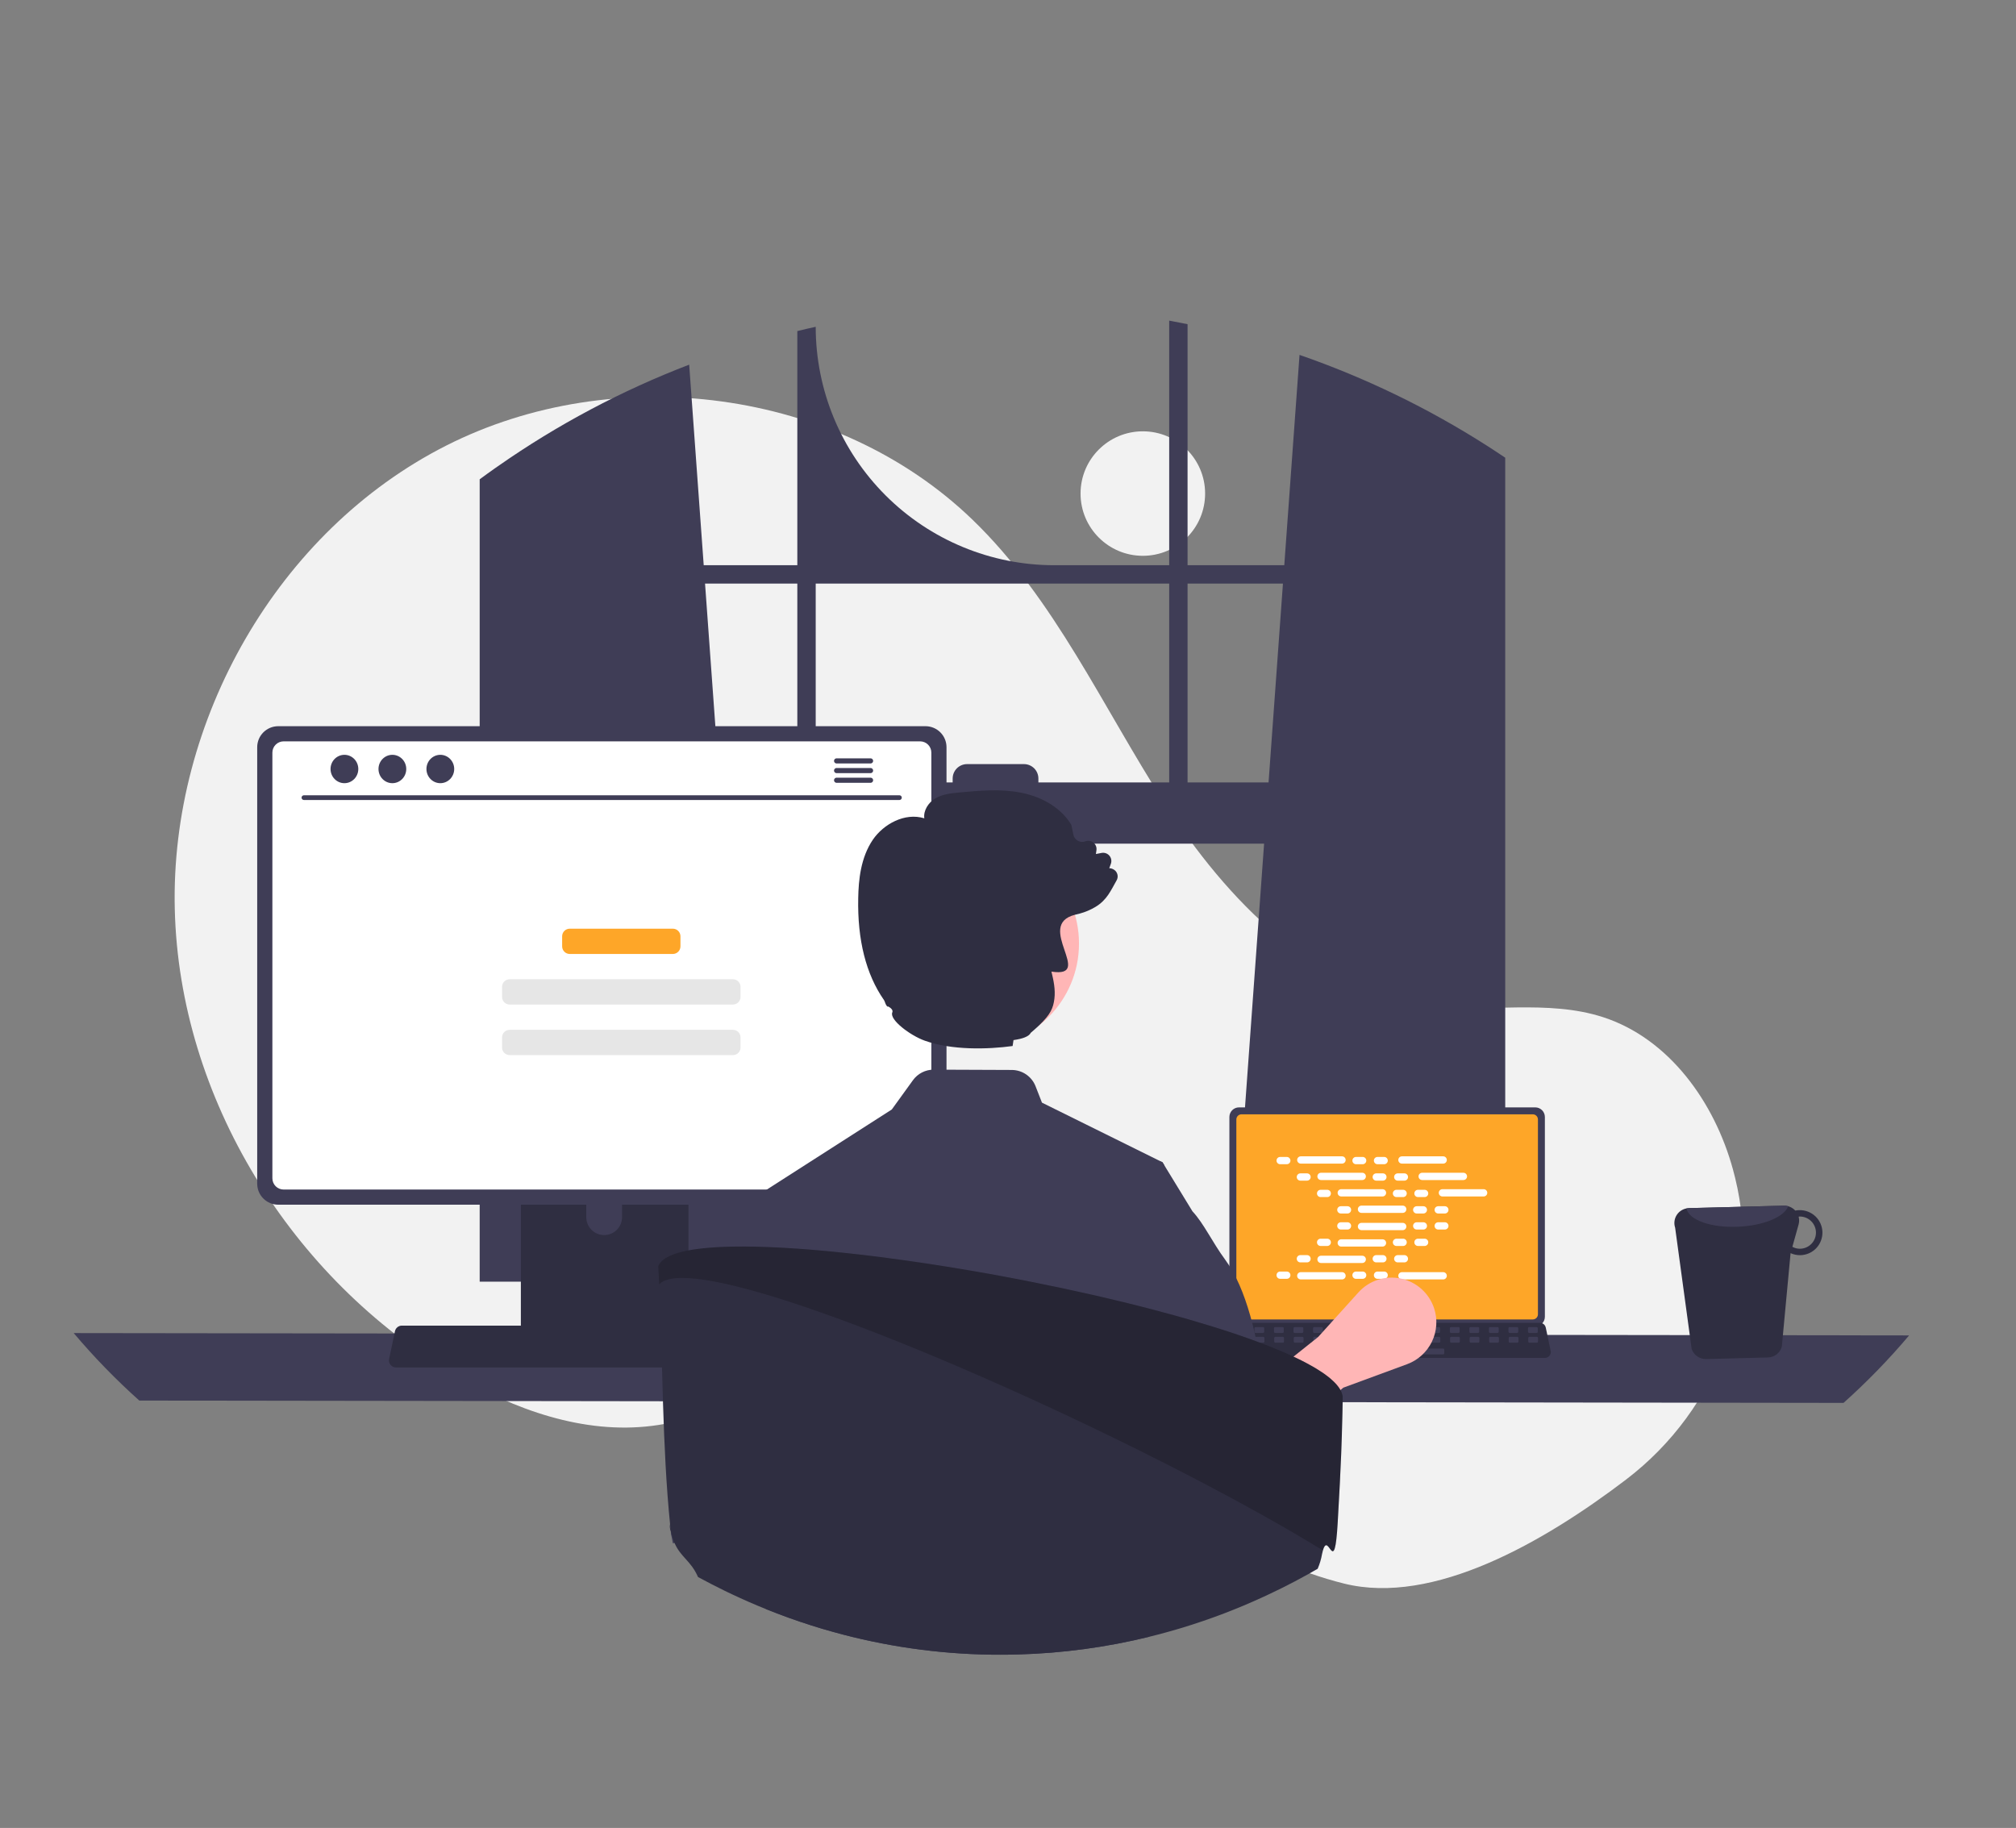 <svg width="547" height="496" viewBox="0 0 547 496" fill="none" xmlns="http://www.w3.org/2000/svg">
<rect x="0" y="0" width="547" height="496" fill="#808080" stroke="none"/>
<g clip-path="url(#clip0_191_1335)">
<path d="M310.084 150.816C319.418 150.816 326.984 143.254 326.984 133.926C326.984 124.598 319.418 117.036 310.084 117.036C300.751 117.036 293.185 124.598 293.185 133.926C293.185 143.254 300.751 150.816 310.084 150.816Z" fill="#F2F2F2"/>
<path d="M441.18 401.489C466.299 382.367 478.297 350.234 470.786 319.581C470.599 318.82 470.402 318.06 470.195 317.302C465.216 299.106 452.896 281.813 434.941 275.999C419.865 271.118 403.409 274.872 387.681 272.93C356.806 269.12 332.869 244.152 316.026 218.01C299.184 191.868 286.24 162.606 263.859 141.01C226.969 105.411 166.793 97.746 121.054 120.919C75.316 144.091 46.181 195.5 47.423 246.736C48.666 297.972 79.099 346.957 123.296 372.947C139.532 382.495 158.31 389.258 176.998 386.891C193.214 384.838 207.948 376.13 224.087 373.544C249.462 369.479 274.675 380.946 296.623 394.308C318.57 407.67 339.769 423.508 364.709 429.702C388.926 435.717 418.928 418.429 441.18 401.489Z" fill="#F2F2F2"/>
<path d="M405.09 121.994C404.539 121.628 403.982 121.28 403.431 120.925C387.514 110.751 370.453 102.485 352.601 96.299L348.462 153.371H322.221V87.968C320.569 87.626 318.904 87.304 317.239 87V153.371H286.055C268.888 153.371 252.423 146.555 240.284 134.422C228.145 122.29 221.326 105.834 221.326 88.676C219.655 89.037 217.996 89.423 216.338 89.834V153.371H190.939L186.996 98.95C168.65 105.981 151.233 115.229 135.133 126.486C134.855 126.676 134.577 126.872 134.304 127.061C132.906 128.042 131.526 129.041 130.152 130.054V347.782H205.009L203.686 329.469L196.407 228.92H342.987L335.708 329.469L334.385 347.782H408.413V124.196C407.311 123.449 406.204 122.716 405.09 121.994ZM216.338 212.314H195.205L191.299 158.355H216.338V212.314ZM317.239 212.314H281.745V211.245C281.745 210.732 281.643 210.223 281.447 209.748C281.25 209.273 280.961 208.842 280.597 208.479C280.233 208.116 279.801 207.828 279.326 207.632C278.851 207.436 278.341 207.335 277.827 207.336H262.396C261.883 207.336 261.374 207.437 260.899 207.633C260.424 207.83 259.993 208.118 259.63 208.481C259.267 208.844 258.979 209.275 258.782 209.749C258.586 210.224 258.485 210.732 258.485 211.245V212.314H221.326V158.355H317.239V212.314ZM322.221 212.314V158.355H348.101L344.196 212.314H322.221Z" fill="#3F3D56"/>
<path d="M20 361.725C25.498 368.236 31.445 374.355 37.798 380.038L500.202 380.67C506.554 374.988 512.502 368.869 518 362.357L20 361.725Z" fill="#3F3D56"/>
<path d="M333.571 303.085V357.299C333.572 357.99 333.847 358.653 334.335 359.141C334.824 359.63 335.487 359.904 336.178 359.905H416.563C417.254 359.905 417.917 359.63 418.406 359.141C418.895 358.653 419.17 357.99 419.17 357.299V303.085C419.168 302.394 418.893 301.733 418.404 301.245C417.916 300.757 417.254 300.483 416.563 300.482H336.178C335.488 300.483 334.825 300.757 334.337 301.245C333.848 301.733 333.573 302.394 333.571 303.085Z" fill="#3F3D56"/>
<path d="M335.457 303.759V356.631C335.458 357 335.605 357.354 335.866 357.615C336.127 357.876 336.481 358.023 336.85 358.023H415.894C416.263 358.023 416.617 357.876 416.878 357.615C417.14 357.354 417.286 357 417.287 356.631V303.759C417.287 303.39 417.14 303.035 416.879 302.773C416.618 302.512 416.264 302.364 415.894 302.364H336.85C336.481 302.364 336.126 302.512 335.865 302.773C335.604 303.035 335.457 303.39 335.457 303.759Z" fill="#FEA628"/>
<path d="M331.89 367.873C332.038 368.057 332.225 368.206 332.438 368.308C332.651 368.41 332.884 368.462 333.12 368.461H419.193C419.429 368.461 419.661 368.408 419.874 368.307C420.086 368.205 420.273 368.058 420.422 367.875C420.57 367.692 420.675 367.479 420.731 367.25C420.786 367.022 420.79 366.784 420.742 366.553L419.405 360.21C419.35 359.952 419.231 359.711 419.059 359.51C418.886 359.309 418.667 359.155 418.419 359.06C418.24 358.99 418.05 358.954 417.857 358.954H334.451C334.259 358.954 334.068 358.99 333.889 359.06C333.642 359.155 333.422 359.309 333.25 359.51C333.078 359.711 332.958 359.952 332.903 360.21L331.567 366.553C331.519 366.783 331.524 367.021 331.58 367.249C331.636 367.478 331.742 367.691 331.89 367.873Z" fill="#2F2E41"/>
<path d="M414.904 361.686H416.937C417.107 361.686 417.246 361.548 417.246 361.377V360.405C417.246 360.235 417.107 360.097 416.937 360.097H414.904C414.733 360.097 414.595 360.235 414.595 360.405V361.377C414.595 361.548 414.733 361.686 414.904 361.686Z" fill="#3F3D56"/>
<path d="M409.602 361.686H411.635C411.805 361.686 411.944 361.548 411.944 361.377V360.405C411.944 360.235 411.805 360.097 411.635 360.097H409.602C409.431 360.097 409.293 360.235 409.293 360.405V361.377C409.293 361.548 409.431 361.686 409.602 361.686Z" fill="#3F3D56"/>
<path d="M404.3 361.686H406.333C406.503 361.686 406.642 361.548 406.642 361.377V360.405C406.642 360.235 406.503 360.097 406.333 360.097H404.3C404.129 360.097 403.991 360.235 403.991 360.405V361.377C403.991 361.548 404.129 361.686 404.3 361.686Z" fill="#3F3D56"/>
<path d="M398.998 361.686H401.031C401.201 361.686 401.34 361.548 401.34 361.377V360.405C401.34 360.235 401.201 360.097 401.031 360.097H398.998C398.827 360.097 398.689 360.235 398.689 360.405V361.377C398.689 361.548 398.827 361.686 398.998 361.686Z" fill="#3F3D56"/>
<path d="M393.696 361.686H395.729C395.899 361.686 396.038 361.548 396.038 361.377V360.405C396.038 360.235 395.899 360.097 395.729 360.097H393.696C393.525 360.097 393.387 360.235 393.387 360.405V361.377C393.387 361.548 393.525 361.686 393.696 361.686Z" fill="#3F3D56"/>
<path d="M388.394 361.686H390.427C390.597 361.686 390.736 361.548 390.736 361.377V360.405C390.736 360.235 390.597 360.097 390.427 360.097H388.394C388.223 360.097 388.085 360.235 388.085 360.405V361.377C388.085 361.548 388.223 361.686 388.394 361.686Z" fill="#3F3D56"/>
<path d="M383.092 361.686H385.125C385.295 361.686 385.434 361.548 385.434 361.377V360.405C385.434 360.235 385.295 360.097 385.125 360.097H383.092C382.921 360.097 382.783 360.235 382.783 360.405V361.377C382.783 361.548 382.921 361.686 383.092 361.686Z" fill="#3F3D56"/>
<path d="M377.79 361.686H379.823C379.993 361.686 380.132 361.548 380.132 361.377V360.405C380.132 360.235 379.993 360.097 379.823 360.097H377.79C377.619 360.097 377.481 360.235 377.481 360.405V361.377C377.481 361.548 377.619 361.686 377.79 361.686Z" fill="#3F3D56"/>
<path d="M372.488 361.686H374.521C374.691 361.686 374.83 361.548 374.83 361.377V360.405C374.83 360.235 374.691 360.097 374.521 360.097H372.488C372.317 360.097 372.179 360.235 372.179 360.405V361.377C372.179 361.548 372.317 361.686 372.488 361.686Z" fill="#3F3D56"/>
<path d="M367.185 361.686H369.218C369.389 361.686 369.527 361.548 369.527 361.377V360.405C369.527 360.235 369.389 360.097 369.218 360.097H367.185C367.015 360.097 366.876 360.235 366.876 360.405V361.377C366.876 361.548 367.015 361.686 367.185 361.686Z" fill="#3F3D56"/>
<path d="M361.884 361.686H363.917C364.087 361.686 364.226 361.548 364.226 361.377V360.405C364.226 360.235 364.087 360.097 363.917 360.097H361.884C361.713 360.097 361.575 360.235 361.575 360.405V361.377C361.575 361.548 361.713 361.686 361.884 361.686Z" fill="#3F3D56"/>
<path d="M356.581 361.686H358.614C358.785 361.686 358.923 361.548 358.923 361.377V360.405C358.923 360.235 358.785 360.097 358.614 360.097H356.581C356.411 360.097 356.272 360.235 356.272 360.405V361.377C356.272 361.548 356.411 361.686 356.581 361.686Z" fill="#3F3D56"/>
<path d="M351.28 361.686H353.313C353.483 361.686 353.622 361.548 353.622 361.377V360.405C353.622 360.235 353.483 360.097 353.313 360.097H351.28C351.109 360.097 350.971 360.235 350.971 360.405V361.377C350.971 361.548 351.109 361.686 351.28 361.686Z" fill="#3F3D56"/>
<path d="M345.977 361.686H348.01C348.181 361.686 348.319 361.548 348.319 361.377V360.405C348.319 360.235 348.181 360.097 348.01 360.097H345.977C345.807 360.097 345.668 360.235 345.668 360.405V361.377C345.668 361.548 345.807 361.686 345.977 361.686Z" fill="#3F3D56"/>
<path d="M340.676 361.686H342.709C342.879 361.686 343.018 361.548 343.018 361.377V360.405C343.018 360.235 342.879 360.097 342.709 360.097H340.676C340.505 360.097 340.367 360.235 340.367 360.405V361.377C340.367 361.548 340.505 361.686 340.676 361.686Z" fill="#3F3D56"/>
<path d="M335.373 361.686H337.406C337.577 361.686 337.715 361.548 337.715 361.377V360.405C337.715 360.235 337.577 360.097 337.406 360.097H335.373C335.203 360.097 335.064 360.235 335.064 360.405V361.377C335.064 361.548 335.203 361.686 335.373 361.686Z" fill="#3F3D56"/>
<path d="M414.967 364.336H417C417.17 364.336 417.309 364.198 417.309 364.027V363.055C417.309 362.884 417.17 362.746 417 362.746H414.967C414.796 362.746 414.658 362.884 414.658 363.055V364.027C414.658 364.198 414.796 364.336 414.967 364.336Z" fill="#3F3D56"/>
<path d="M409.664 364.336H411.697C411.868 364.336 412.006 364.198 412.006 364.027V363.055C412.006 362.884 411.868 362.746 411.697 362.746H409.664C409.494 362.746 409.355 362.884 409.355 363.055V364.027C409.355 364.198 409.494 364.336 409.664 364.336Z" fill="#3F3D56"/>
<path d="M404.362 364.336H406.395C406.566 364.336 406.704 364.198 406.704 364.027V363.055C406.704 362.884 406.566 362.746 406.395 362.746H404.362C404.191 362.746 404.053 362.884 404.053 363.055V364.027C404.053 364.198 404.191 364.336 404.362 364.336Z" fill="#3F3D56"/>
<path d="M399.06 364.336H401.093C401.264 364.336 401.402 364.198 401.402 364.027V363.055C401.402 362.884 401.264 362.746 401.093 362.746H399.06C398.89 362.746 398.751 362.884 398.751 363.055V364.027C398.751 364.198 398.89 364.336 399.06 364.336Z" fill="#3F3D56"/>
<path d="M393.758 364.336H395.791C395.962 364.336 396.1 364.198 396.1 364.027V363.055C396.1 362.884 395.962 362.746 395.791 362.746H393.758C393.587 362.746 393.449 362.884 393.449 363.055V364.027C393.449 364.198 393.587 364.336 393.758 364.336Z" fill="#3F3D56"/>
<path d="M388.456 364.336H390.489C390.66 364.336 390.798 364.198 390.798 364.027V363.055C390.798 362.884 390.66 362.746 390.489 362.746H388.456C388.286 362.746 388.147 362.884 388.147 363.055V364.027C388.147 364.198 388.286 364.336 388.456 364.336Z" fill="#3F3D56"/>
<path d="M383.154 364.336H385.187C385.358 364.336 385.496 364.198 385.496 364.027V363.055C385.496 362.884 385.358 362.746 385.187 362.746H383.154C382.983 362.746 382.845 362.884 382.845 363.055V364.027C382.845 364.198 382.983 364.336 383.154 364.336Z" fill="#3F3D56"/>
<path d="M377.852 364.336H379.885C380.056 364.336 380.194 364.198 380.194 364.027V363.055C380.194 362.884 380.056 362.746 379.885 362.746H377.852C377.682 362.746 377.543 362.884 377.543 363.055V364.027C377.543 364.198 377.682 364.336 377.852 364.336Z" fill="#3F3D56"/>
<path d="M372.55 364.336H374.583C374.754 364.336 374.892 364.198 374.892 364.027V363.055C374.892 362.884 374.754 362.746 374.583 362.746H372.55C372.379 362.746 372.241 362.884 372.241 363.055V364.027C372.241 364.198 372.379 364.336 372.55 364.336Z" fill="#3F3D56"/>
<path d="M367.248 364.336H369.281C369.452 364.336 369.59 364.198 369.59 364.027V363.055C369.59 362.884 369.452 362.746 369.281 362.746H367.248C367.078 362.746 366.939 362.884 366.939 363.055V364.027C366.939 364.198 367.078 364.336 367.248 364.336Z" fill="#3F3D56"/>
<path d="M361.946 364.336H363.979C364.15 364.336 364.288 364.198 364.288 364.027V363.055C364.288 362.884 364.15 362.746 363.979 362.746H361.946C361.775 362.746 361.637 362.884 361.637 363.055V364.027C361.637 364.198 361.775 364.336 361.946 364.336Z" fill="#3F3D56"/>
<path d="M356.644 364.336H358.677C358.848 364.336 358.986 364.198 358.986 364.027V363.055C358.986 362.884 358.848 362.746 358.677 362.746H356.644C356.474 362.746 356.335 362.884 356.335 363.055V364.027C356.335 364.198 356.474 364.336 356.644 364.336Z" fill="#3F3D56"/>
<path d="M351.342 364.336H353.375C353.546 364.336 353.684 364.198 353.684 364.027V363.055C353.684 362.884 353.546 362.746 353.375 362.746H351.342C351.171 362.746 351.033 362.884 351.033 363.055V364.027C351.033 364.198 351.171 364.336 351.342 364.336Z" fill="#3F3D56"/>
<path d="M346.04 364.336H348.073C348.244 364.336 348.382 364.198 348.382 364.027V363.055C348.382 362.884 348.244 362.746 348.073 362.746H346.04C345.87 362.746 345.731 362.884 345.731 363.055V364.027C345.731 364.198 345.87 364.336 346.04 364.336Z" fill="#3F3D56"/>
<path d="M340.738 364.336H342.771C342.942 364.336 343.08 364.198 343.08 364.027V363.055C343.08 362.884 342.942 362.746 342.771 362.746H340.738C340.567 362.746 340.429 362.884 340.429 363.055V364.027C340.429 364.198 340.567 364.336 340.738 364.336Z" fill="#3F3D56"/>
<path d="M335.436 364.336H337.469C337.64 364.336 337.778 364.198 337.778 364.027V363.055C337.778 362.884 337.64 362.746 337.469 362.746H335.436C335.266 362.746 335.127 362.884 335.127 363.055V364.027C335.127 364.198 335.266 364.336 335.436 364.336Z" fill="#3F3D56"/>
<path d="M370.96 367.515H391.55C391.721 367.515 391.859 367.377 391.859 367.207V366.234C391.859 366.064 391.721 365.926 391.55 365.926H370.96C370.789 365.926 370.651 366.064 370.651 366.234V367.207C370.651 367.377 370.789 367.515 370.96 367.515Z" fill="#3F3D56"/>
<path d="M349.145 313.931H347.345C346.799 313.931 346.357 314.373 346.357 314.918C346.357 315.464 346.799 315.906 347.345 315.906H349.145C349.691 315.906 350.133 315.464 350.133 314.918C350.133 314.373 349.691 313.931 349.145 313.931Z" fill="white"/>
<path d="M369.73 313.931H367.93C367.384 313.931 366.942 314.373 366.942 314.918C366.942 315.464 367.384 315.906 367.93 315.906H369.73C370.275 315.906 370.718 315.464 370.718 314.918C370.718 314.373 370.275 313.931 369.73 313.931Z" fill="white"/>
<path d="M375.562 313.931H373.762C373.216 313.931 372.774 314.373 372.774 314.918C372.774 315.464 373.216 315.906 373.762 315.906H375.562C376.108 315.906 376.55 315.464 376.55 314.918C376.55 314.373 376.108 313.931 375.562 313.931Z" fill="white"/>
<path d="M364.13 313.766H352.944C352.398 313.766 351.956 314.208 351.956 314.753C351.956 315.299 352.398 315.741 352.944 315.741H364.13C364.676 315.741 365.119 315.299 365.119 314.753C365.119 314.208 364.676 313.766 364.13 313.766Z" fill="white"/>
<path d="M391.577 313.766H380.39C379.845 313.766 379.402 314.208 379.402 314.753C379.402 315.299 379.845 315.741 380.39 315.741H391.577C392.122 315.741 392.565 315.299 392.565 314.753C392.565 314.208 392.122 313.766 391.577 313.766Z" fill="white"/>
<path d="M354.634 318.388H352.834C352.289 318.388 351.846 318.83 351.846 319.376C351.846 319.921 352.289 320.363 352.834 320.363H354.634C355.18 320.363 355.622 319.921 355.622 319.376C355.622 318.83 355.18 318.388 354.634 318.388Z" fill="white"/>
<path d="M375.219 318.388H373.419C372.874 318.388 372.431 318.83 372.431 319.376C372.431 319.921 372.874 320.363 373.419 320.363H375.219C375.765 320.363 376.207 319.921 376.207 319.376C376.207 318.83 375.765 318.388 375.219 318.388Z" fill="white"/>
<path d="M381.052 318.388H379.252C378.706 318.388 378.264 318.83 378.264 319.376C378.264 319.921 378.706 320.363 379.252 320.363H381.052C381.597 320.363 382.04 319.921 382.04 319.376C382.04 318.83 381.597 318.388 381.052 318.388Z" fill="white"/>
<path d="M369.62 318.224H358.433C357.888 318.224 357.445 318.666 357.445 319.211C357.445 319.757 357.888 320.199 358.433 320.199H369.62C370.165 320.199 370.608 319.757 370.608 319.211C370.608 318.666 370.165 318.224 369.62 318.224Z" fill="white"/>
<path d="M397.066 318.224H385.88C385.334 318.224 384.892 318.666 384.892 319.211C384.892 319.757 385.334 320.199 385.88 320.199H397.066C397.612 320.199 398.054 319.757 398.054 319.211C398.054 318.666 397.612 318.224 397.066 318.224Z" fill="white"/>
<path d="M360.123 322.846H358.323C357.778 322.846 357.335 323.288 357.335 323.833C357.335 324.379 357.778 324.821 358.323 324.821H360.123C360.669 324.821 361.111 324.379 361.111 323.833C361.111 323.288 360.669 322.846 360.123 322.846Z" fill="white"/>
<path d="M380.708 322.846H378.908C378.363 322.846 377.92 323.288 377.92 323.833C377.92 324.379 378.363 324.821 378.908 324.821H380.708C381.254 324.821 381.696 324.379 381.696 323.833C381.696 323.288 381.254 322.846 380.708 322.846Z" fill="white"/>
<path d="M386.54 322.846H384.741C384.195 322.846 383.752 323.288 383.752 323.833C383.752 324.379 384.195 324.821 384.741 324.821H386.54C387.086 324.821 387.528 324.379 387.528 323.833C387.528 323.288 387.086 322.846 386.54 322.846Z" fill="white"/>
<path d="M375.109 322.681H363.923C363.377 322.681 362.935 323.123 362.935 323.669C362.935 324.214 363.377 324.656 363.923 324.656H375.109C375.655 324.656 376.097 324.214 376.097 323.669C376.097 323.123 375.655 322.681 375.109 322.681Z" fill="white"/>
<path d="M402.555 322.681H391.369C390.823 322.681 390.381 323.123 390.381 323.669C390.381 324.214 390.823 324.656 391.369 324.656H402.555C403.101 324.656 403.543 324.214 403.543 323.669C403.543 323.123 403.101 322.681 402.555 322.681Z" fill="white"/>
<path d="M365.613 327.303H363.813C363.267 327.303 362.825 327.746 362.825 328.291C362.825 328.836 363.267 329.278 363.813 329.278H365.613C366.158 329.278 366.601 328.836 366.601 328.291C366.601 327.746 366.158 327.303 365.613 327.303Z" fill="white"/>
<path d="M386.198 327.303H384.398C383.852 327.303 383.41 327.746 383.41 328.291C383.41 328.836 383.852 329.278 384.398 329.278H386.198C386.743 329.278 387.186 328.836 387.186 328.291C387.186 327.746 386.743 327.303 386.198 327.303Z" fill="white"/>
<path d="M392.03 327.303H390.23C389.684 327.303 389.242 327.746 389.242 328.291C389.242 328.836 389.684 329.278 390.23 329.278H392.03C392.575 329.278 393.018 328.836 393.018 328.291C393.018 327.746 392.575 327.303 392.03 327.303Z" fill="white"/>
<path d="M380.598 327.139H369.412C368.866 327.139 368.424 327.581 368.424 328.126C368.424 328.672 368.866 329.114 369.412 329.114H380.598C381.144 329.114 381.586 328.672 381.586 328.126C381.586 327.581 381.144 327.139 380.598 327.139Z" fill="white"/>
<path d="M369.73 345.029H367.93C367.384 345.029 366.942 345.471 366.942 346.016C366.942 346.562 367.384 347.004 367.93 347.004H369.73C370.275 347.004 370.718 346.562 370.718 346.016C370.718 345.471 370.275 345.029 369.73 345.029Z" fill="white"/>
<path d="M375.562 345.029H373.762C373.216 345.029 372.774 345.471 372.774 346.016C372.774 346.562 373.216 347.004 373.762 347.004H375.562C376.108 347.004 376.55 346.562 376.55 346.016C376.55 345.471 376.108 345.029 375.562 345.029Z" fill="white"/>
<path d="M391.577 345.193H380.39C379.845 345.193 379.402 345.635 379.402 346.181C379.402 346.726 379.845 347.168 380.39 347.168H391.577C392.122 347.168 392.565 346.726 392.565 346.181C392.565 345.635 392.122 345.193 391.577 345.193Z" fill="white"/>
<path d="M349.145 345.029H347.345C346.799 345.029 346.357 345.471 346.357 346.016C346.357 346.562 346.799 347.004 347.345 347.004H349.145C349.691 347.004 350.133 346.562 350.133 346.016C350.133 345.471 349.691 345.029 349.145 345.029Z" fill="white"/>
<path d="M364.13 345.193H352.944C352.398 345.193 351.956 345.635 351.956 346.181C351.956 346.726 352.398 347.168 352.944 347.168H364.13C364.676 347.168 365.119 346.726 365.119 346.181C365.119 345.635 364.676 345.193 364.13 345.193Z" fill="white"/>
<path d="M354.634 340.571H352.834C352.289 340.571 351.846 341.013 351.846 341.559C351.846 342.104 352.289 342.546 352.834 342.546H354.634C355.18 342.546 355.622 342.104 355.622 341.559C355.622 341.013 355.18 340.571 354.634 340.571Z" fill="white"/>
<path d="M375.219 340.571H373.419C372.874 340.571 372.431 341.013 372.431 341.559C372.431 342.104 372.874 342.546 373.419 342.546H375.219C375.765 342.546 376.207 342.104 376.207 341.559C376.207 341.013 375.765 340.571 375.219 340.571Z" fill="white"/>
<path d="M381.052 340.571H379.252C378.706 340.571 378.264 341.013 378.264 341.559C378.264 342.104 378.706 342.546 379.252 342.546H381.052C381.597 342.546 382.04 342.104 382.04 341.559C382.04 341.013 381.597 340.571 381.052 340.571Z" fill="white"/>
<path d="M369.62 340.736H358.433C357.888 340.736 357.445 341.178 357.445 341.723C357.445 342.269 357.888 342.711 358.433 342.711H369.62C370.165 342.711 370.608 342.269 370.608 341.723C370.608 341.178 370.165 340.736 369.62 340.736Z" fill="white"/>
<path d="M360.123 336.114H358.323C357.778 336.114 357.335 336.556 357.335 337.101C357.335 337.646 357.778 338.089 358.323 338.089H360.123C360.669 338.089 361.111 337.646 361.111 337.101C361.111 336.556 360.669 336.114 360.123 336.114Z" fill="white"/>
<path d="M380.708 336.114H378.908C378.363 336.114 377.92 336.556 377.92 337.101C377.92 337.646 378.363 338.089 378.908 338.089H380.708C381.254 338.089 381.696 337.646 381.696 337.101C381.696 336.556 381.254 336.114 380.708 336.114Z" fill="white"/>
<path d="M386.54 336.114H384.741C384.195 336.114 383.752 336.556 383.752 337.101C383.752 337.646 384.195 338.089 384.741 338.089H386.54C387.086 338.089 387.528 337.646 387.528 337.101C387.528 336.556 387.086 336.114 386.54 336.114Z" fill="white"/>
<path d="M375.109 336.278H363.923C363.377 336.278 362.935 336.72 362.935 337.266C362.935 337.811 363.377 338.253 363.923 338.253H375.109C375.655 338.253 376.097 337.811 376.097 337.266C376.097 336.72 375.655 336.278 375.109 336.278Z" fill="white"/>
<path d="M365.613 331.656H363.813C363.267 331.656 362.825 332.098 362.825 332.643C362.825 333.189 363.267 333.631 363.813 333.631H365.613C366.158 333.631 366.601 333.189 366.601 332.643C366.601 332.098 366.158 331.656 365.613 331.656Z" fill="white"/>
<path d="M386.198 331.656H384.398C383.852 331.656 383.41 332.098 383.41 332.643C383.41 333.189 383.852 333.631 384.398 333.631H386.198C386.743 333.631 387.186 333.189 387.186 332.643C387.186 332.098 386.743 331.656 386.198 331.656Z" fill="white"/>
<path d="M392.03 331.656H390.23C389.684 331.656 389.242 332.098 389.242 332.643C389.242 333.189 389.684 333.631 390.23 333.631H392.03C392.575 333.631 393.018 333.189 393.018 332.643C393.018 332.098 392.575 331.656 392.03 331.656Z" fill="white"/>
<path d="M380.598 331.821H369.412C368.866 331.821 368.424 332.263 368.424 332.808C368.424 333.353 368.866 333.796 369.412 333.796H380.598C381.144 333.796 381.586 333.353 381.586 332.808C381.586 332.263 381.144 331.821 380.598 331.821Z" fill="white"/>
<path d="M339.576 397.27L331.127 383.921L357.648 362.791L368.595 350.67C370.017 349.096 371.828 347.921 373.846 347.265C375.864 346.609 378.02 346.494 380.097 346.931C382.174 347.368 384.1 348.343 385.682 349.757C387.264 351.171 388.447 352.975 389.113 354.99C390.1 357.974 389.887 361.226 388.521 364.057C387.155 366.889 384.741 369.079 381.79 370.166L364.48 376.539L339.576 397.27Z" fill="#FFB6B6"/>
<path d="M141.326 300.484V365.362H186.802V300.484C186.802 300.018 186.653 299.563 186.376 299.187C186.1 298.812 185.71 298.535 185.264 298.397C185.053 298.327 184.833 298.293 184.612 298.296H143.522C143.234 298.295 142.949 298.351 142.682 298.461C142.416 298.571 142.174 298.732 141.97 298.935C141.766 299.138 141.604 299.38 141.494 299.646C141.383 299.911 141.326 300.196 141.326 300.484ZM159.073 322.776C159.085 321.497 159.602 320.275 160.511 319.375C161.42 318.474 162.648 317.969 163.928 317.969C165.207 317.969 166.435 318.474 167.344 319.375C168.254 320.275 168.77 321.497 168.782 322.776V330.304C168.776 331.587 168.261 332.814 167.351 333.719C166.442 334.624 165.211 335.131 163.928 335.131C162.644 335.131 161.413 334.624 160.504 333.719C159.594 332.814 159.08 331.587 159.073 330.304V322.776Z" fill="#2F2E41"/>
<path d="M141.187 363.287V369.543C141.188 369.867 141.316 370.178 141.545 370.408C141.774 370.637 142.084 370.768 142.408 370.771H185.719C186.044 370.769 186.355 370.639 186.583 370.409C186.812 370.179 186.941 369.868 186.941 369.543V363.287H141.187Z" fill="#3F3D56"/>
<path d="M69.786 202.738V321.195C69.787 322.705 70.388 324.152 71.456 325.219C72.524 326.287 73.972 326.887 75.483 326.888H251.12C252.63 326.887 254.078 326.287 255.146 325.219C256.214 324.152 256.815 322.705 256.816 321.195V202.738C256.813 201.23 256.211 199.784 255.143 198.718C254.076 197.652 252.629 197.053 251.12 197.051H75.483C73.973 197.053 72.527 197.652 71.459 198.718C70.391 199.784 69.79 201.23 69.786 202.738Z" fill="#3F3D56"/>
<path d="M73.906 204.212V319.734C73.908 320.54 74.229 321.313 74.799 321.884C75.37 322.454 76.144 322.775 76.951 322.776H249.658C250.465 322.775 251.238 322.454 251.809 321.884C252.379 321.313 252.701 320.54 252.702 319.734V204.212C252.702 203.404 252.381 202.63 251.811 202.058C251.24 201.486 250.466 201.164 249.658 201.163H76.951C76.143 201.164 75.368 201.486 74.798 202.058C74.227 202.63 73.906 203.404 73.906 204.212Z" fill="white"/>
<path d="M105.958 370.347C106.134 370.567 106.357 370.745 106.611 370.866C106.866 370.988 107.144 371.05 107.426 371.049H210.176C210.457 371.048 210.734 370.986 210.988 370.865C211.241 370.744 211.465 370.568 211.642 370.35C211.819 370.131 211.945 369.877 212.011 369.604C212.077 369.331 212.081 369.046 212.024 368.772L210.429 361.199C210.363 360.891 210.22 360.603 210.015 360.364C209.809 360.124 209.547 359.939 209.252 359.827C209.038 359.743 208.81 359.7 208.581 359.7H109.015C108.785 359.7 108.558 359.743 108.344 359.827C108.049 359.939 107.786 360.124 107.581 360.364C107.375 360.603 107.233 360.891 107.167 361.199L105.572 368.772C105.515 369.046 105.52 369.33 105.587 369.603C105.654 369.875 105.78 370.129 105.958 370.347Z" fill="#2F2E41"/>
<path d="M244.053 217.076H82.452C82.284 217.073 82.124 217.003 82.007 216.883C81.889 216.763 81.823 216.602 81.823 216.434C81.823 216.266 81.889 216.105 82.007 215.985C82.124 215.865 82.284 215.795 82.452 215.792H244.053C244.221 215.795 244.381 215.865 244.498 215.985C244.616 216.105 244.681 216.266 244.681 216.434C244.681 216.602 244.616 216.763 244.498 216.883C244.381 217.003 244.221 217.073 244.053 217.076Z" fill="#3F3D56"/>
<path d="M93.452 212.512C95.532 212.512 97.218 210.79 97.218 208.664C97.218 206.539 95.532 204.816 93.452 204.816C91.372 204.816 89.686 206.539 89.686 208.664C89.686 210.79 91.372 212.512 93.452 212.512Z" fill="#3F3D56"/>
<path d="M106.462 212.512C108.542 212.512 110.229 210.79 110.229 208.664C110.229 206.539 108.542 204.816 106.462 204.816C104.382 204.816 102.696 206.539 102.696 208.664C102.696 210.79 104.382 212.512 106.462 212.512Z" fill="#3F3D56"/>
<path d="M119.473 212.512C121.553 212.512 123.239 210.79 123.239 208.664C123.239 206.539 121.553 204.816 119.473 204.816C117.393 204.816 115.707 206.539 115.707 208.664C115.707 210.79 117.393 212.512 119.473 212.512Z" fill="#3F3D56"/>
<path d="M236.218 205.768H226.978C226.795 205.772 226.621 205.848 226.494 205.978C226.366 206.109 226.294 206.284 226.294 206.467C226.294 206.649 226.366 206.825 226.494 206.955C226.621 207.086 226.795 207.162 226.978 207.166H236.218C236.402 207.163 236.578 207.088 236.707 206.958C236.836 206.827 236.908 206.651 236.908 206.467C236.908 206.283 236.836 206.107 236.707 205.976C236.578 205.845 236.402 205.77 236.218 205.768Z" fill="#3F3D56"/>
<path d="M236.218 208.393H226.978C226.795 208.397 226.621 208.473 226.493 208.603C226.365 208.734 226.293 208.909 226.293 209.092C226.293 209.275 226.365 209.45 226.493 209.581C226.621 209.712 226.795 209.787 226.978 209.791H236.218C236.402 209.789 236.578 209.714 236.707 209.583C236.837 209.453 236.909 209.276 236.909 209.092C236.909 208.908 236.837 208.732 236.707 208.601C236.578 208.47 236.402 208.395 236.218 208.393Z" fill="#3F3D56"/>
<path d="M236.218 211.018H226.978C226.795 211.022 226.621 211.098 226.494 211.229C226.366 211.359 226.294 211.535 226.294 211.717C226.294 211.9 226.366 212.075 226.494 212.206C226.621 212.336 226.795 212.412 226.978 212.416H236.218C236.402 212.414 236.578 212.339 236.707 212.208C236.836 212.077 236.908 211.901 236.908 211.717C236.908 211.534 236.836 211.357 236.707 211.226C236.578 211.096 236.402 211.021 236.218 211.018Z" fill="#3F3D56"/>
<path d="M458.996 366.033C459.275 366.844 459.804 367.547 460.507 368.039C461.21 368.531 462.051 368.788 462.909 368.773L479.677 368.341C480.541 368.324 481.377 368.028 482.06 367.497C482.742 366.966 483.234 366.229 483.462 365.395L485.835 340.037C486.677 340.418 487.593 340.606 488.517 340.588C489.32 340.568 490.111 340.39 490.845 340.064C491.579 339.738 492.241 339.271 492.795 338.69C493.348 338.108 493.782 337.423 494.07 336.674C494.359 335.925 494.497 335.127 494.477 334.325C494.457 333.522 494.279 332.732 493.953 331.998C493.627 331.265 493.16 330.603 492.578 330.049C491.996 329.496 491.311 329.063 490.561 328.775C489.812 328.486 489.013 328.348 488.21 328.368C487.841 328.367 487.473 328.406 487.111 328.483C486.719 328.058 486.241 327.72 485.71 327.491C485.179 327.262 484.605 327.147 484.027 327.152L458.234 327.818C458.02 327.826 457.808 327.852 457.598 327.897C457.033 328.002 456.496 328.228 456.025 328.558C455.554 328.888 455.159 329.315 454.866 329.81C454.574 330.305 454.391 330.857 454.331 331.429C454.27 332.001 454.332 332.579 454.514 333.125L458.996 366.033ZM486.322 338.315L488.01 332.272C488.202 331.574 488.206 330.838 488.023 330.137C488.105 330.137 488.177 330.098 488.259 330.098C489.417 330.074 490.537 330.51 491.373 331.31C492.21 332.11 492.695 333.209 492.722 334.366C492.749 335.523 492.316 336.644 491.518 337.482C490.72 338.321 489.621 338.808 488.464 338.839C487.715 338.862 486.975 338.681 486.322 338.315Z" fill="#2F2E41"/>
<path d="M457.598 327.897C458.148 331.037 464.326 333.245 471.754 332.861C478.585 332.546 484.171 330.149 485.194 327.308C484.815 327.196 484.421 327.143 484.026 327.152L458.234 327.818C458.02 327.826 457.808 327.852 457.598 327.897Z" fill="#3F3D56"/>
<path d="M182.561 251.995H154.591C153.45 251.995 152.525 252.919 152.525 254.059V256.79C152.525 257.931 153.45 258.855 154.591 258.855H182.561C183.702 258.855 184.627 257.931 184.627 256.79V254.059C184.627 252.919 183.702 251.995 182.561 251.995Z" fill="#FEA628"/>
<path d="M198.864 265.716H138.288C137.147 265.716 136.222 266.641 136.222 267.781V270.512C136.222 271.653 137.147 272.577 138.288 272.577H198.864C200.005 272.577 200.93 271.653 200.93 270.512V267.781C200.93 266.641 200.005 265.716 198.864 265.716Z" fill="#E6E6E6"/>
<path d="M198.864 279.438H138.288C137.147 279.438 136.222 280.362 136.222 281.503V284.234C136.222 285.374 137.147 286.299 138.288 286.299H198.864C200.005 286.299 200.93 285.374 200.93 284.234V281.503C200.93 280.362 200.005 279.438 198.864 279.438Z" fill="#E6E6E6"/>
<path d="M203.999 325.386L204.136 325.819L204.143 325.833L208.273 338.382L213.024 352.844L221.963 380.02L222.05 384.242V384.256L222.714 418.216L220.873 422.82L222.945 430.368C222.945 430.368 221.992 418.959 216.88 425.511C213.985 429.235 210.598 433.045 207.819 436.617C211.869 438.255 215.985 439.737 220.165 441.062C221.068 441.351 221.977 441.625 222.887 441.899C223.082 441.957 223.277 442.015 223.472 442.072C237.33 446.168 251.656 448.47 266.1 448.921C266.851 448.942 267.588 448.957 268.302 448.971C268.555 448.978 268.801 448.986 269.046 448.986C269.855 448.993 270.656 449 271.465 449C273.097 449 274.721 448.976 276.338 448.928C288.309 448.591 300.21 446.982 311.84 444.129C311.761 439.33 311.544 433.723 311.234 427.734C311.089 424.797 307.848 421.614 307.653 418.54C307.515 416.231 310.425 414.059 310.274 411.713C309.292 397.274 308.064 402.817 307.154 392.591C307.061 391.588 306.974 390.628 306.894 389.712C306.31 383.145 305.905 379.039 305.905 379.039L309.79 354.569L315.891 316.149L315.422 315.377L314.895 315.117L282.714 299.198L280.967 294.724C280.458 293.435 279.574 292.328 278.43 291.545C277.287 290.761 275.934 290.338 274.548 290.329L253.349 290.243C252.249 290.238 251.164 290.495 250.183 290.993C249.202 291.491 248.355 292.216 247.71 293.108L241.97 301.053L203.999 325.386Z" fill="#3F3D56"/>
<path d="M226.851 373.973L222.05 384.242L218.772 391.256L213.133 420.764L210.31 423.758L207.891 413.157L182.575 418.775C181.745 414.163 182.353 418.931 181.84 413.872C181.985 413.728 182.136 413.583 182.288 413.439C182.692 413.064 183.032 412.71 183.024 412.371C182.736 394.922 183.602 365.227 190.837 347.237C191.97 344.3 193.464 341.514 195.284 338.945C195.429 338.751 195.566 338.556 195.703 338.361C199.039 333.692 201.147 329.095 204.136 325.826V325.819C204.155 325.804 204.172 325.787 204.187 325.768C204.198 325.763 204.208 325.756 204.216 325.747L224.75 314.865L225.631 339.602L226.259 357.383L226.851 373.973Z" fill="#3F3D56"/>
<path d="M300.894 376.89L306.892 389.715L308.985 394.182L314.622 423.687L317.436 426.674L319.861 416.075L321 415.842L341.544 411.589L347.531 430.596C348.881 428.348 349.413 425.704 349.037 423.11C348.661 420.516 347.4 418.131 345.467 416.359C345.058 415.989 344.718 415.629 344.727 415.289C345.068 394.766 343.812 357.291 332.469 341.868C328.867 336.973 326.705 332.098 323.56 328.692C323.551 328.682 323.551 328.672 323.541 328.672L315.888 316.148L315.421 315.38L314.895 315.117L300.894 376.89Z" fill="#3F3D56"/>
<path d="M264.561 284.213C280.137 284.213 292.763 271.593 292.763 256.026C292.763 240.459 280.137 227.839 264.561 227.839C248.985 227.839 236.359 240.459 236.359 256.026C236.359 271.593 248.985 284.213 264.561 284.213Z" fill="#FFB6B6"/>
<path d="M302.68 236.338C302.461 236.105 302.198 235.918 301.905 235.788C301.613 235.659 301.297 235.59 300.977 235.585L301.401 234.409C301.54 234.038 301.577 233.637 301.509 233.247C301.442 232.858 301.272 232.493 301.017 232.19C300.762 231.888 300.431 231.659 300.058 231.526C299.685 231.393 299.284 231.362 298.895 231.435L297.35 231.733L297.496 230.702C297.552 230.318 297.507 229.926 297.365 229.564C297.223 229.203 296.99 228.885 296.688 228.641C296.386 228.397 296.025 228.236 295.642 228.174C295.259 228.111 294.866 228.15 294.502 228.285C294.171 228.415 293.815 228.47 293.46 228.445C293.106 228.42 292.761 228.315 292.452 228.14C292.141 227.969 291.871 227.733 291.662 227.448C291.452 227.163 291.307 226.836 291.236 226.489L290.698 223.895L290.641 223.756C288.021 219.391 282.983 216.216 276.818 215.052C271.331 214.008 265.704 214.539 260.28 215.039C258.128 215.241 255.698 215.469 253.672 216.709C251.951 217.772 250.495 219.897 250.792 222.042C245.444 220.403 239.71 223.674 236.868 227.798C233.501 232.707 232.95 238.856 232.861 243.663C232.621 255.037 234.969 264.342 239.824 271.326C240.178 271.832 240.267 272.889 240.969 273.243L240.824 273.009C241.609 273.401 242.406 274.034 242.109 274.71C241.254 276.659 246.931 280.967 250.932 282.39C258.229 284.99 267.932 284.768 274.755 283.832L274.995 282.219C277.458 281.884 279.192 281.245 279.679 280.245C280.54 279.512 281.274 278.854 281.913 278.247L281.92 278.24C281.932 278.228 281.958 278.209 281.97 278.196C285.053 275.242 285.768 273.559 286.091 270.997C286.401 268.486 285.85 265.937 285.287 263.64C297.148 265.475 280.616 251.014 291.667 248.218C291.794 248.179 291.922 248.147 292.053 248.123C292.376 248.047 292.698 247.971 293.009 247.883C294.504 247.477 295.935 246.866 297.262 246.067C300.351 244.188 301.37 241.696 302.965 238.887C303.195 238.487 303.291 238.025 303.24 237.566C303.189 237.108 302.992 236.677 302.68 236.338Z" fill="#2F2E41"/>
<path d="M364.308 378.897C364.301 380.004 364.289 381.553 364.238 383.47C364.232 383.736 364.226 384.008 364.219 384.286C364.137 387.81 364.055 390.764 363.922 394.047C363.915 394.275 363.909 394.496 363.896 394.724C363.719 399.304 363.441 404.636 362.96 413.081C362.067 428.681 360.51 415.226 358.947 420.698C358.871 420.97 358.789 421.292 358.713 421.672C358.476 423.049 358.077 424.393 357.523 425.676C356.694 426.169 355.839 426.644 354.997 427.118C352.599 428.453 350.162 429.737 347.706 430.958C346.326 431.641 344.94 432.312 343.548 432.957C343.326 433.058 343.111 433.159 342.896 433.254C335.765 436.551 328.417 439.353 320.902 441.642C319.433 442.085 317.971 442.515 316.49 442.914C314.946 443.344 313.401 443.749 311.838 444.128C300.208 446.982 288.308 448.591 276.337 448.93C274.723 448.98 273.097 448.999 271.464 448.999C270.654 448.999 269.856 448.993 269.046 448.987C268.799 448.987 268.552 448.98 268.305 448.974C267.59 448.955 266.85 448.942 266.103 448.923C251.659 448.473 237.332 446.171 223.475 442.073L222.887 441.902C221.975 441.623 221.07 441.351 220.165 441.06C215.988 439.738 211.871 438.258 207.817 436.62C204.721 435.374 201.662 434.037 198.639 432.609C198.611 432.602 198.586 432.589 198.563 432.571C197.93 432.28 197.291 431.977 196.658 431.667C196.576 431.622 196.487 431.578 196.399 431.534C194.038 430.382 191.702 429.176 189.392 427.915C187.449 423.456 184.715 422.602 183.018 418.68C182.525 417.514 182.168 416.296 181.955 415.049C181.955 415.036 181.949 415.023 181.949 415.004C182.126 417.358 181.196 410.829 181.942 414.979C181.936 414.903 181.93 414.821 181.923 414.726C181.904 414.498 181.879 414.22 181.841 413.872C179.67 392.687 179.81 368.459 178.866 348.495C178.803 347.204 178.738 345.969 178.67 344.788C178.651 344.396 178.626 344.01 178.601 343.63C178.645 343.516 178.696 343.396 178.752 343.282C178.765 343.249 178.779 343.218 178.797 343.187C178.815 343.148 178.837 343.11 178.86 343.073C178.873 343.054 178.892 343.029 178.904 343.01C178.914 342.988 178.924 342.967 178.936 342.947C178.993 342.858 179.056 342.763 179.126 342.675C179.158 342.637 179.183 342.605 179.215 342.574C179.236 342.541 179.262 342.512 179.29 342.485C179.31 342.455 179.333 342.427 179.36 342.403C179.385 342.378 179.411 342.346 179.442 342.314C179.456 342.294 179.473 342.277 179.493 342.264C179.543 342.206 179.598 342.153 179.658 342.106C179.883 341.898 180.125 341.708 180.379 341.536C180.468 341.479 180.563 341.422 180.651 341.359C181.289 340.978 181.961 340.656 182.658 340.398C182.898 340.309 183.139 340.227 183.398 340.138C183.493 340.113 183.582 340.081 183.677 340.05C183.816 340.005 183.955 339.961 184.101 339.93C184.822 339.714 185.601 339.531 186.443 339.36C186.544 339.341 186.651 339.322 186.759 339.297C186.911 339.265 187.069 339.24 187.227 339.215C187.443 339.177 187.664 339.139 187.886 339.101C189.765 338.804 191.898 338.582 194.253 338.437C194.474 338.424 194.696 338.411 194.917 338.399C195.177 338.386 195.436 338.373 195.702 338.361C195.924 338.348 196.152 338.342 196.38 338.335C196.601 338.323 196.829 338.316 197.063 338.31C197.702 338.291 198.361 338.272 199.031 338.26C200.943 338.222 202.956 338.234 205.07 338.279C206.051 338.304 207.051 338.329 208.076 338.373C208.146 338.373 208.209 338.38 208.272 338.38C209.165 338.411 210.063 338.449 210.987 338.5C211.633 338.532 212.285 338.563 212.937 338.601C213.551 338.639 214.171 338.677 214.798 338.721C215.285 338.747 215.772 338.785 216.266 338.816C216.684 338.848 217.102 338.879 217.519 338.905L218.089 338.943C218.399 338.968 218.709 338.987 219.026 339.019C219.722 339.076 220.418 339.133 221.127 339.189C221.83 339.253 222.545 339.316 223.26 339.379C223.975 339.442 224.697 339.512 225.418 339.582C225.494 339.588 225.564 339.594 225.633 339.601C226.292 339.67 226.95 339.733 227.614 339.803C227.766 339.816 227.925 339.828 228.076 339.847C228.71 339.911 229.356 339.985 229.996 340.053C230.192 340.074 230.387 340.095 230.584 340.117C231.085 340.171 231.578 340.218 232.083 340.277C232.747 340.353 233.425 340.423 234.083 340.512C234.596 340.568 235.108 340.625 235.621 340.689C236.425 340.784 237.241 340.885 238.058 340.992C238.368 341.03 238.678 341.068 238.988 341.112C241.317 341.403 243.672 341.726 246.064 342.061C249.691 342.574 253.375 343.13 257.084 343.731C260.799 344.332 264.535 344.967 268.293 345.635C269.242 345.806 270.191 345.977 271.147 346.154C271.578 346.236 272.008 346.319 272.438 346.401C273.173 346.534 273.907 346.673 274.641 346.812C275.375 346.951 276.109 347.09 276.844 347.236C277.717 347.407 278.597 347.577 279.47 347.748C285.223 348.887 290.945 350.101 296.528 351.373C297.445 351.582 298.363 351.797 299.274 352.006C301.097 352.429 302.903 352.859 304.692 353.296C305.186 353.41 305.673 353.53 306.161 353.65C307.376 353.954 308.591 354.258 309.787 354.567L309.996 354.624C310.876 354.839 311.737 355.061 312.598 355.289C314.629 355.82 316.627 356.358 318.591 356.902C319.895 357.262 321.184 357.627 322.459 357.996C324.364 358.546 326.231 359.103 328.047 359.666C328.497 359.805 328.946 359.944 329.389 360.077C330.718 360.488 332.028 360.906 333.301 361.323C334.313 361.652 335.301 361.988 336.275 362.323C337.25 362.658 338.206 362.993 339.143 363.329C339.744 363.544 340.339 363.772 340.934 363.987C341.788 364.303 342.63 364.619 343.453 364.936C343.706 365.03 343.953 365.132 344.2 365.226C344.358 365.296 344.51 365.353 344.662 365.416C344.959 365.536 345.263 365.65 345.554 365.77C345.852 365.884 346.143 366.005 346.434 366.131C346.719 366.245 347.01 366.365 347.288 366.485C347.573 366.599 347.852 366.719 348.13 366.846C348.364 366.941 348.592 367.042 348.814 367.143C349.263 367.339 349.712 367.535 350.149 367.738C350.364 367.839 350.58 367.934 350.795 368.035L351.288 368.263C351.358 368.301 351.428 368.332 351.497 368.364C351.656 368.44 351.82 368.522 351.978 368.598C352.345 368.769 352.706 368.952 353.061 369.123C353.535 369.364 353.997 369.604 354.44 369.838C354.89 370.078 355.327 370.319 355.744 370.553C355.814 370.591 355.877 370.629 355.947 370.667C356.042 370.717 356.137 370.774 356.232 370.825C356.554 371.008 356.865 371.198 357.175 371.381C357.782 371.755 358.358 372.122 358.896 372.488C359.016 372.571 359.13 372.653 359.251 372.729C359.649 373.014 360.029 373.292 360.384 373.577C360.384 373.583 360.384 373.583 360.39 373.583C360.51 373.671 360.624 373.766 360.738 373.855C360.833 373.943 360.934 374.019 361.029 374.108C361.358 374.393 361.662 374.665 361.941 374.943C362.034 375.029 362.123 375.12 362.206 375.215C362.243 375.245 362.277 375.279 362.308 375.316C362.434 375.443 362.548 375.569 362.656 375.696C362.673 375.713 362.687 375.732 362.7 375.753C362.852 375.93 362.991 376.107 363.124 376.284C363.188 376.373 363.257 376.461 363.314 376.55C363.39 376.657 363.466 376.771 363.529 376.879C363.586 376.967 363.637 377.062 363.687 377.151C363.822 377.379 363.936 377.618 364.029 377.865C364.1 378.033 364.158 378.207 364.2 378.384C364.248 378.552 364.284 378.723 364.308 378.897Z" fill="#2F2E41"/>
<path opacity="0.2" d="M364.308 378.897C364.302 380.004 364.289 381.553 364.238 383.47C364.232 383.736 364.219 384.008 364.213 384.286C364.15 386.975 364.055 390.296 363.922 394.047C363.915 394.275 363.909 394.496 363.896 394.724C363.719 399.304 363.441 404.636 362.96 413.081C362.067 428.681 360.51 415.226 358.947 420.698C354.605 418.028 349.845 415.232 344.757 412.36C343.839 411.841 342.913 411.321 341.978 410.798C331.801 405.123 320.433 399.177 308.566 393.288C308.098 393.054 307.623 392.82 307.154 392.592C279.97 379.162 250.299 366.099 226.26 357.382C221.621 355.7 217.19 354.182 213.025 352.847C204.253 350.045 196.671 348.084 190.835 347.236C184.759 346.35 180.563 346.667 178.866 348.495C178.803 347.204 178.738 345.969 178.67 344.788C178.645 344.396 178.62 344.01 178.594 343.63C178.633 343.526 178.684 343.427 178.733 343.326C178.74 343.312 178.745 343.297 178.752 343.282C178.765 343.249 178.779 343.218 178.797 343.187C178.815 343.148 178.837 343.11 178.86 343.073C178.881 343.029 178.906 342.986 178.936 342.947C178.993 342.858 179.056 342.763 179.126 342.675C179.177 342.609 179.232 342.545 179.29 342.485C179.31 342.455 179.333 342.427 179.36 342.403C179.385 342.378 179.411 342.346 179.442 342.314C179.456 342.294 179.473 342.277 179.493 342.264C179.543 342.206 179.598 342.153 179.658 342.106C179.883 341.898 180.125 341.708 180.379 341.536C180.468 341.479 180.563 341.422 180.651 341.359C181.289 340.978 181.961 340.656 182.658 340.398C182.898 340.309 183.139 340.227 183.398 340.138C183.493 340.113 183.582 340.081 183.677 340.05C183.816 340.005 183.955 339.961 184.101 339.93C184.822 339.714 185.601 339.531 186.443 339.36C186.696 339.31 186.962 339.259 187.227 339.215C187.443 339.177 187.664 339.139 187.886 339.101C189.765 338.804 191.898 338.582 194.253 338.437C194.474 338.424 194.696 338.411 194.917 338.399C195.177 338.386 195.436 338.373 195.702 338.361C195.924 338.348 196.152 338.342 196.38 338.335C196.601 338.323 196.829 338.316 197.063 338.31C197.702 338.291 198.361 338.272 199.031 338.26C200.943 338.228 202.956 338.241 205.07 338.285C206.051 338.304 207.051 338.335 208.076 338.38C208.139 338.38 208.209 338.386 208.272 338.386C209.165 338.411 210.07 338.456 210.987 338.5C211.633 338.532 212.285 338.563 212.937 338.601C213.551 338.639 214.171 338.677 214.798 338.721C215.285 338.747 215.772 338.785 216.266 338.816C216.684 338.848 217.102 338.879 217.519 338.905C218.019 338.943 218.519 338.981 219.026 339.019C219.722 339.076 220.418 339.132 221.127 339.189C221.83 339.253 222.545 339.316 223.26 339.379C223.975 339.442 224.697 339.512 225.418 339.582C225.494 339.588 225.564 339.594 225.633 339.601C226.292 339.67 226.95 339.733 227.614 339.803C231.298 340.176 235.089 340.613 238.988 341.112C241.317 341.41 243.676 341.728 246.064 342.068C249.691 342.58 253.375 343.137 257.084 343.731C260.799 344.332 264.535 344.967 268.293 345.635C269.242 345.806 270.191 345.977 271.147 346.154C272.312 346.369 273.476 346.588 274.641 346.812C275.375 346.951 276.109 347.09 276.844 347.236C277.717 347.407 278.597 347.577 279.47 347.748C285.224 348.887 290.945 350.101 296.528 351.373C297.445 351.582 298.363 351.797 299.274 352.006C301.097 352.429 302.903 352.859 304.692 353.296C305.186 353.416 305.673 353.536 306.161 353.657C307.382 353.96 308.591 354.264 309.787 354.567V354.574C309.857 354.586 309.927 354.605 309.996 354.624C310.87 354.846 311.737 355.067 312.598 355.295C314.629 355.826 316.627 356.362 318.591 356.902C319.895 357.269 321.186 357.629 322.459 357.996C324.364 358.553 326.231 359.109 328.047 359.666C328.497 359.805 328.946 359.944 329.389 360.077C330.718 360.495 332.022 360.91 333.301 361.323C334.313 361.652 335.301 361.988 336.275 362.323C337.25 362.658 338.206 362.993 339.143 363.329C339.75 363.544 340.345 363.765 340.934 363.98C341.795 364.297 342.63 364.613 343.453 364.935C343.706 365.03 343.953 365.132 344.2 365.226C344.662 365.404 345.111 365.587 345.554 365.771C345.852 365.884 346.143 366.005 346.434 366.131C346.719 366.245 347.01 366.365 347.288 366.485C347.573 366.599 347.852 366.719 348.13 366.846C348.364 366.941 348.592 367.042 348.814 367.143C349.263 367.339 349.712 367.535 350.149 367.738C350.364 367.839 350.58 367.934 350.795 368.035L351.288 368.263C351.358 368.301 351.428 368.332 351.497 368.364C352.035 368.617 352.554 368.87 353.061 369.123C353.535 369.364 353.997 369.604 354.44 369.838C354.966 370.116 355.466 370.388 355.947 370.667C356.042 370.717 356.137 370.774 356.232 370.825C356.554 371.008 356.865 371.198 357.175 371.381C357.782 371.755 358.358 372.122 358.896 372.488C359.428 372.855 359.922 373.216 360.384 373.577C360.384 373.583 360.384 373.583 360.39 373.583C360.612 373.76 360.827 373.937 361.029 374.108C361.358 374.393 361.662 374.665 361.941 374.943C362.034 375.029 362.123 375.12 362.206 375.215C362.243 375.245 362.277 375.279 362.308 375.316C362.441 375.462 362.574 375.607 362.7 375.753C362.852 375.93 362.991 376.107 363.124 376.284C363.188 376.373 363.257 376.461 363.314 376.55C363.39 376.657 363.466 376.771 363.529 376.879C363.586 376.967 363.637 377.062 363.688 377.151C363.822 377.379 363.936 377.618 364.029 377.865C364.099 378.034 364.156 378.207 364.2 378.384C364.248 378.552 364.284 378.723 364.308 378.897Z" fill="black"/>
</g>
<defs>
<clipPath id="clip0_191_1335">
<rect width="498" height="362" fill="white" transform="translate(20 87)"/>
</clipPath>
</defs>
</svg>
